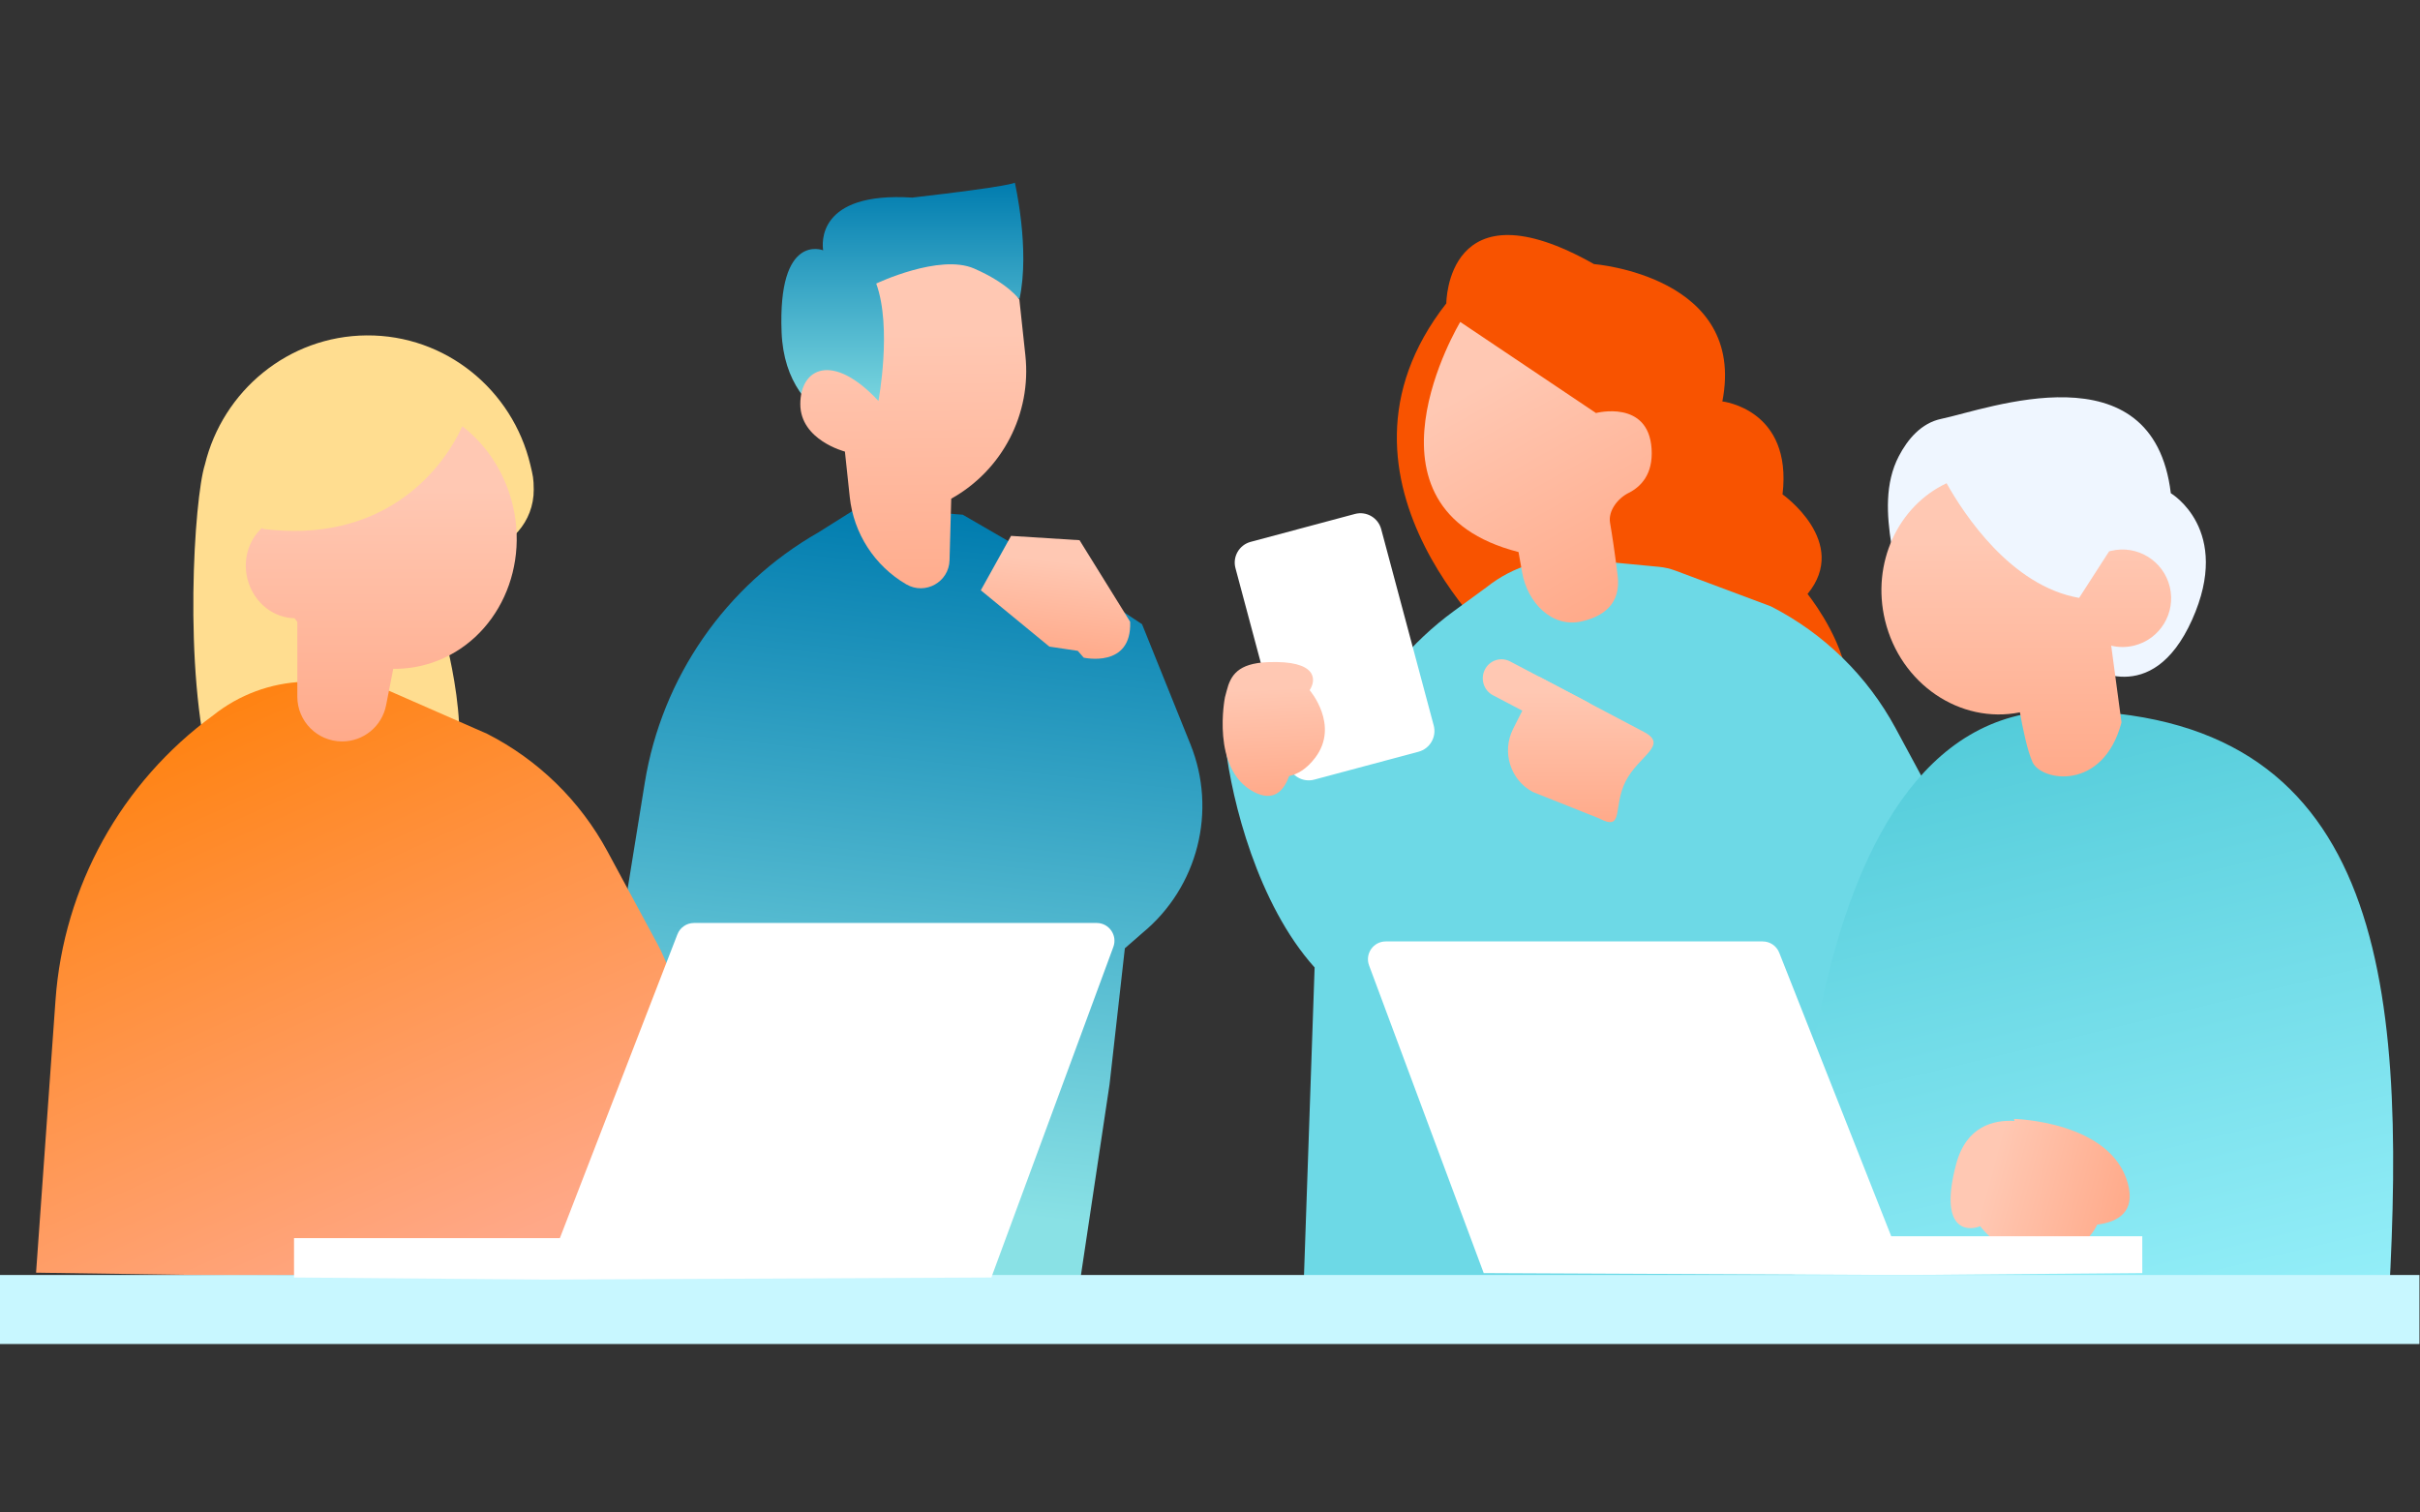 <?xml version="1.0" encoding="UTF-8" standalone="no"?>
<!DOCTYPE svg PUBLIC "-//W3C//DTD SVG 1.1//EN" "http://www.w3.org/Graphics/SVG/1.1/DTD/svg11.dtd">
<svg width="100%" height="100%" viewBox="0 0 272 170" version="1.1" xmlns="http://www.w3.org/2000/svg" xmlns:xlink="http://www.w3.org/1999/xlink" xml:space="preserve" xmlns:serif="http://www.serif.com/" style="fill-rule:evenodd;clip-rule:evenodd;stroke-linejoin:round;stroke-miterlimit:2;">
    <rect x="0" y="0" width="272" height="170" fill="#333333" stroke="none"/>
    <g transform="matrix(0.871,0,0,0.871,-3.152,18.395)">
        <path d="M114.453,44.296L109.234,47.58C97.26,54.417 89.021,66.302 86.82,79.913L75.739,148.439L100.932,150.092L142.108,150.092L146.799,118.816L148.774,101.252L151.06,99.258C158.2,93.361 160.699,83.519 157.238,74.931L150.99,59.426L142.061,53.531L127.853,45.299L114.453,44.296Z" style="fill:url(#_Linear1);"/>
    </g>
    <g transform="matrix(0.871,0,0,0.871,-3.152,18.395)">
        <path d="M134.575,2.448C134.572,2.456 134.332,2.887 121.339,4.378C108.998,3.59 109.711,10.356 109.843,11.18L109.836,11.18C109.804,11.167 103.966,8.844 104.479,21.76C104.993,34.713 117.846,35.479 117.846,35.479L119.351,20.921L118.176,17.451C128.08,12.854 135.143,17.415 135.179,17.451C136.568,11.041 134.575,2.448 134.575,2.448Z" style="fill:url(#_Linear2);fill-rule:nonzero;"/>
    </g>
    <g transform="matrix(0.871,0,0,0.871,-3.152,18.395)">
        <path d="M135.162,17.54L135.937,24.743C136.746,32.267 132.98,39.547 126.37,43.233L126.151,51.179C126.073,53.998 123.006,55.705 120.569,54.286C116.484,51.907 113.775,47.725 113.274,43.024L112.649,37.153C112.649,37.153 106.896,35.684 106.893,31.029C106.89,26.375 111.059,24.262 116.975,30.618C116.975,30.618 118.759,21.172 116.691,15.47C116.691,15.47 124.849,11.587 129.322,13.533C133.793,15.481 135.162,17.54 135.162,17.54Z" style="fill:url(#_Linear3);"/>
    </g>
    <g transform="matrix(0.871,0,0,0.871,-3.152,18.395)">
        <path d="M149.458,59.119L142.927,48.591L134.088,48.034L130.187,55.053L139.034,62.322L142.698,62.869L143.466,63.748C143.466,63.748 149.684,65.168 149.458,59.119Z" style="fill:url(#_Linear4);"/>
    </g>
    <g transform="matrix(0.871,0,0,0.871,-12.607,18.395)">
        <path d="M209.149,63.444C209.149,63.444 183.01,41.149 201.113,18.025C201.113,18.025 201.113,2.196 220.168,12.959C220.168,12.959 239.901,14.497 236.733,30.684C236.733,30.684 245.795,31.667 244.499,42.678C244.499,42.678 253.227,48.836 247.726,55.532C247.726,55.532 263.149,74.526 241.18,78.318C219.21,82.111 209.149,63.444 209.149,63.444Z" style="fill:rgb(248,83,0);"/>
    </g>
    <g transform="matrix(0.871,0,0,0.871,-12.607,18.395)">
        <path d="M218.387,51.057C214.05,50.643 209.721,51.931 206.315,54.649L202.105,57.723C196.623,61.726 192.288,66.975 189.392,72.946L172.631,75.232C173.436,82.207 176.768,95.542 184.116,103.729L182.605,147.547L208.629,147.923L256.21,147.76L256.209,108.543L258.467,106.08L264.119,100.234C267.845,96.38 268.646,90.556 266.1,85.84L259.088,72.852C255.441,66.097 249.825,60.611 242.986,57.124L230.691,52.522C230,52.263 229.278,52.096 228.544,52.026L218.387,51.057Z" style="fill:rgb(109,217,230);fill-rule:nonzero;"/>
    </g>
    <g transform="matrix(0.871,0,0,0.871,-12.607,18.395)">
        <path d="M202.91,20.426C202.91,20.426 188.392,44.48 210.43,50.118L210.9,52.773C211.583,56.636 214.742,59.942 218.567,59.071C221.274,58.454 223.693,56.877 223.221,53.126C222.831,50.024 222.5,47.847 222.24,46.344C221.976,44.812 223.229,43.193 224.62,42.499C226.22,41.701 227.816,40.081 227.6,36.792C227.182,30.402 220.425,32.18 220.425,32.18L202.91,20.426Z" style="fill:url(#_Linear5);"/>
    </g>
    <g transform="matrix(-0.841,0.225,0.225,0.841,154.618,57.145)">
        <path d="M19.476,2.769L19.476,29.008C19.476,30.536 18.235,31.777 16.707,31.777L2.769,31.777C1.241,31.777 0,30.536 0,29.008L0,2.769C0,1.241 1.241,0 2.769,0L16.707,0C18.235,0 19.476,1.241 19.476,2.769Z" style="fill:white;"/>
    </g>
    <g transform="matrix(0.871,0,0,0.871,-12.607,18.395)">
        <path d="M172.759,68.057L172.546,68.86C172.546,68.86 170.69,78.123 176.257,81.064C178.793,82.402 180.126,80.977 180.827,79.027C181.888,78.799 183.072,78.14 184.196,76.654C187.376,72.445 183.473,67.941 183.473,67.941C184.347,66.642 184.527,64.067 178.075,64.327C174.232,64.483 173.272,66.006 172.759,68.057Z" style="fill:url(#_Linear6);"/>
    </g>
    <g transform="matrix(0.871,0,0,0.871,-12.607,18.395)">
        <path d="M209.333,64.229C208.149,63.608 206.695,64.082 206.085,65.288C205.476,66.495 205.941,67.976 207.125,68.597L217.018,73.789C218.202,74.41 219.656,73.936 220.266,72.73C220.876,71.523 220.41,70.042 219.226,69.421L209.333,64.229Z" style="fill:url(#_Linear7);fill-rule:nonzero;"/>
    </g>
    <g transform="matrix(0.871,0,0,0.871,-12.607,18.395)">
        <path d="M213.125,66.219L209.729,72.94C208.228,75.909 209.373,79.556 212.288,81.085L220.82,84.485C224.099,86.205 222.56,83.049 224.249,79.709C225.937,76.368 229.869,75.041 226.59,73.32L213.125,66.219Z" style="fill:url(#_Linear8);fill-rule:nonzero;"/>
    </g>
    <g transform="matrix(0.871,0,0,0.871,-3.152,18.395)">
        <path d="M58.872,56.298C59.678,57.331 60.293,58.525 60.661,59.825L60.714,59.874C60.714,59.874 65.363,75.834 61.117,81.476C56.872,87.12 34.341,91.65 30.79,78.488C27.243,65.348 28.674,43.163 30.058,38.841C32.358,29.335 40.818,22.237 50.929,22.163C61.156,22.088 69.769,29.223 72.056,38.858C72.392,40.273 72.486,40.611 72.494,42.067C72.515,46.186 69.466,49.61 65.517,50.112C64.909,48.484 63.465,47.234 61.64,46.975C58.98,46.601 56.515,48.479 56.14,51.169C55.834,53.352 56.998,55.402 58.872,56.298Z" style="fill:rgb(255,221,144);"/>
    </g>
    <g transform="matrix(0.871,0,0,0.871,-3.152,18.395)">
        <path d="M42.792,66.859C38.542,67.017 34.454,68.534 31.13,71.188C19.27,79.848 11.826,93.292 10.782,107.94L8.273,143.112L33.36,143.475L79.227,143.317L86.739,133.781L86.739,126.885L88.915,124.51L90.579,117.961C92.061,112.128 91.297,105.953 88.439,100.658L82.002,88.735C78.486,82.223 73.073,76.935 66.481,73.573L50.509,66.572L42.792,66.859Z" style="fill:url(#_Linear9);"/>
    </g>
    <g transform="matrix(0.871,0,0,0.871,-3.152,18.395)">
        <path d="M63.281,33.886C60.376,40.238 52.545,49.015 37.595,47.138L37.435,47.007C35.602,48.656 34.827,51.417 35.684,54.051C36.587,56.827 39.026,58.615 41.612,58.659C41.734,58.816 41.86,58.969 41.987,59.121L41.987,68.778C41.987,71.972 44.575,74.56 47.768,74.56C50.531,74.56 52.908,72.604 53.441,69.893L54.365,65.19C56.036,65.21 57.729,64.955 59.392,64.394C67.885,61.529 72.356,51.784 69.378,42.63C68.194,38.994 66.013,35.997 63.281,33.886Z" style="fill:url(#_Linear10);fill-rule:nonzero;"/>
    </g>
    <g transform="matrix(0.871,0,0,0.871,-12.607,18.395)">
        <path d="M246.107,144.489C246.107,144.489 244.319,70.584 280.467,70.584C321.729,70.584 325.05,104.89 322.751,146.277L252.133,144.489L246.107,144.489Z" style="fill:url(#_Linear11);"/>
    </g>
    <g transform="matrix(0.871,0,0,0.871,-12.607,18.395)">
        <path d="M274.431,123.531L274.36,123.266C274.36,123.266 286.869,123.549 289.058,131.593C290.054,135.258 287.825,136.569 285.104,136.909C284.501,138.215 283.307,139.555 281.061,140.577C274.701,143.469 270.01,137.121 270.01,137.121C268.079,137.874 264.699,137.361 266.902,129.1C268.216,124.178 271.771,123.375 274.431,123.531Z" style="fill:url(#_Linear12);"/>
    </g>
    <g transform="matrix(0.871,0,0,0.871,-12.607,18.395)">
        <path d="M259.449,54.784L258.551,49.173C257.932,45.303 257.692,41.22 259.506,37.746C260.641,35.571 262.387,33.469 264.997,32.929C270.887,31.712 292.319,23.548 294.604,42.528C294.604,42.528 302.585,47.212 297.342,58.874C292.099,70.537 283.868,64.803 283.868,64.803L259.449,54.784Z" style="fill:rgb(239,246,255);"/>
    </g>
    <g transform="matrix(0.871,0,0,0.871,-12.607,18.395)">
        <path d="M265.667,41.239C267.901,45.223 273.977,54.512 282.77,56.034L286.64,50.033C286.722,50.01 286.804,49.988 286.888,49.968C290.26,49.155 293.654,51.233 294.469,54.611C295.283,57.988 293.209,61.385 289.836,62.198C288.84,62.438 287.843,62.424 286.911,62.201L288.241,72.109C285.859,81.048 277.862,79.713 276.745,77.207C276.086,75.727 275.499,72.884 275.129,70.805C267.421,72.353 259.703,67.14 257.725,58.936C255.942,51.539 259.421,44.181 265.667,41.239Z" style="fill:url(#_Linear13);fill-rule:nonzero;"/>
    </g>
    <g transform="matrix(0.871,0,0,0.871,-12.607,18.395)">
        <path d="M241.936,100.367C242.879,100.367 243.726,100.943 244.072,101.82L258.524,138.412L290.923,138.412L290.923,143.165L260.735,143.412L258.995,143.412L205.937,143.165L191.145,103.465C190.586,101.965 191.695,100.367 193.296,100.367L241.936,100.367Z" style="fill:white;fill-rule:nonzero;"/>
    </g>
    <g transform="matrix(0.829,0,0,0.871,-1.91527e-14,18.395)">
        <rect x="-0" y="143.412" width="328.031" height="8.906" style="fill:rgb(200,247,255);"/>
    </g>
    <g transform="matrix(0.871,0,0,0.871,-3.152,18.395)">
        <path d="M93.174,97.985C92.226,97.985 91.375,98.568 91.033,99.453L75.866,138.654L41.56,138.654L41.56,143.734L73.525,143.998L75.366,143.998L131.546,143.734L147.289,101.076C147.843,99.577 146.733,97.985 145.135,97.985L93.174,97.985Z" style="fill:white;fill-rule:nonzero;"/>
    </g>
    <defs>
        <linearGradient id="_Linear1" x1="0" y1="0" x2="1" y2="0" gradientUnits="userSpaceOnUse" gradientTransform="matrix(9.888,-88.619,88.619,9.888,117.971,133.924)"><stop offset="0" style="stop-color:rgb(137,225,229);stop-opacity:1"/><stop offset="1" style="stop-color:rgb(0,124,175);stop-opacity:1"/></linearGradient>
        <linearGradient id="_Linear2" x1="0" y1="0" x2="1" y2="0" gradientUnits="userSpaceOnUse" gradientTransform="matrix(2.02255e-15,-33.031,33.031,2.02255e-15,120.059,35.479)"><stop offset="0" style="stop-color:rgb(137,225,229);stop-opacity:1"/><stop offset="0.03" style="stop-color:rgb(137,225,229);stop-opacity:1"/><stop offset="1" style="stop-color:rgb(0,124,175);stop-opacity:1"/></linearGradient>
        <linearGradient id="_Linear3" x1="0" y1="0" x2="1" y2="0" gradientUnits="userSpaceOnUse" gradientTransform="matrix(0.37,44.453,-44.453,0.37,121.603,12.991)"><stop offset="0" style="stop-color:rgb(255,200,179);stop-opacity:1"/><stop offset="0.2" style="stop-color:rgb(255,200,179);stop-opacity:1"/><stop offset="1" style="stop-color:rgb(255,170,138);stop-opacity:1"/></linearGradient>
        <linearGradient id="_Linear4" x1="0" y1="0" x2="1" y2="0" gradientUnits="userSpaceOnUse" gradientTransform="matrix(-1.667,14.939,-14.939,-1.667,140.841,48.358)"><stop offset="0" style="stop-color:rgb(255,200,179);stop-opacity:1"/><stop offset="0.2" style="stop-color:rgb(255,200,179);stop-opacity:1"/><stop offset="1" style="stop-color:rgb(255,170,138);stop-opacity:1"/></linearGradient>
        <linearGradient id="_Linear5" x1="0" y1="0" x2="1" y2="0" gradientUnits="userSpaceOnUse" gradientTransform="matrix(20.304,36.485,-36.485,20.304,203.2,20.265)"><stop offset="0" style="stop-color:rgb(255,200,179);stop-opacity:1"/><stop offset="0.2" style="stop-color:rgb(255,200,179);stop-opacity:1"/><stop offset="1" style="stop-color:rgb(255,170,138);stop-opacity:1"/></linearGradient>
        <linearGradient id="_Linear6" x1="0" y1="0" x2="1" y2="0" gradientUnits="userSpaceOnUse" gradientTransform="matrix(0.715,17.233,-17.233,0.715,178.494,64.31)"><stop offset="0" style="stop-color:rgb(255,200,179);stop-opacity:1"/><stop offset="0.2" style="stop-color:rgb(255,200,179);stop-opacity:1"/><stop offset="1" style="stop-color:rgb(255,170,138);stop-opacity:1"/></linearGradient>
        <linearGradient id="_Linear7" x1="0" y1="0" x2="1" y2="0" gradientUnits="userSpaceOnUse" gradientTransform="matrix(1.28672e-15,21.014,-21.014,1.28672e-15,216.837,63.956)"><stop offset="0" style="stop-color:rgb(255,200,179);stop-opacity:1"/><stop offset="0.2" style="stop-color:rgb(255,200,179);stop-opacity:1"/><stop offset="1" style="stop-color:rgb(255,170,138);stop-opacity:1"/></linearGradient>
        <linearGradient id="_Linear8" x1="0" y1="0" x2="1" y2="0" gradientUnits="userSpaceOnUse" gradientTransform="matrix(1.28672e-15,21.014,-21.014,1.28672e-15,216.837,63.956)"><stop offset="0" style="stop-color:rgb(255,200,179);stop-opacity:1"/><stop offset="0.2" style="stop-color:rgb(255,200,179);stop-opacity:1"/><stop offset="1" style="stop-color:rgb(255,170,138);stop-opacity:1"/></linearGradient>
        <linearGradient id="_Linear9" x1="0" y1="0" x2="1" y2="0" gradientUnits="userSpaceOnUse" gradientTransform="matrix(-31.546,-70.965,70.965,-31.546,59.689,143.454)"><stop offset="0" style="stop-color:rgb(255,168,136);stop-opacity:1"/><stop offset="1" style="stop-color:rgb(255,131,19);stop-opacity:1"/></linearGradient>
        <linearGradient id="_Linear10" x1="0" y1="0" x2="1" y2="0" gradientUnits="userSpaceOnUse" gradientTransform="matrix(2.49055e-15,40.674,-40.674,2.49055e-15,52.818,33.886)"><stop offset="0" style="stop-color:rgb(255,200,179);stop-opacity:1"/><stop offset="0.2" style="stop-color:rgb(255,200,179);stop-opacity:1"/><stop offset="1" style="stop-color:rgb(255,170,138);stop-opacity:1"/></linearGradient>
        <linearGradient id="_Linear11" x1="0" y1="0" x2="1" y2="0" gradientUnits="userSpaceOnUse" gradientTransform="matrix(19.731,81.841,-81.841,19.731,271.131,72.124)"><stop offset="0" style="stop-color:rgb(84,204,218);stop-opacity:1"/><stop offset="1" style="stop-color:rgb(149,239,249);stop-opacity:1"/></linearGradient>
        <linearGradient id="_Linear12" x1="0" y1="0" x2="1" y2="0" gradientUnits="userSpaceOnUse" gradientTransform="matrix(22.063,5.912,-5.912,22.063,266.759,129.635)"><stop offset="0" style="stop-color:rgb(255,200,179);stop-opacity:1"/><stop offset="0.2" style="stop-color:rgb(255,200,179);stop-opacity:1"/><stop offset="1" style="stop-color:rgb(255,170,138);stop-opacity:1"/></linearGradient>
        <linearGradient id="_Linear13" x1="0" y1="0" x2="1" y2="0" gradientUnits="userSpaceOnUse" gradientTransform="matrix(2.31655e-15,37.832,-37.832,2.31655e-15,275.952,41.239)"><stop offset="0" style="stop-color:rgb(255,200,179);stop-opacity:1"/><stop offset="0.2" style="stop-color:rgb(255,200,179);stop-opacity:1"/><stop offset="1" style="stop-color:rgb(255,170,138);stop-opacity:1"/></linearGradient>
    </defs>
</svg>
